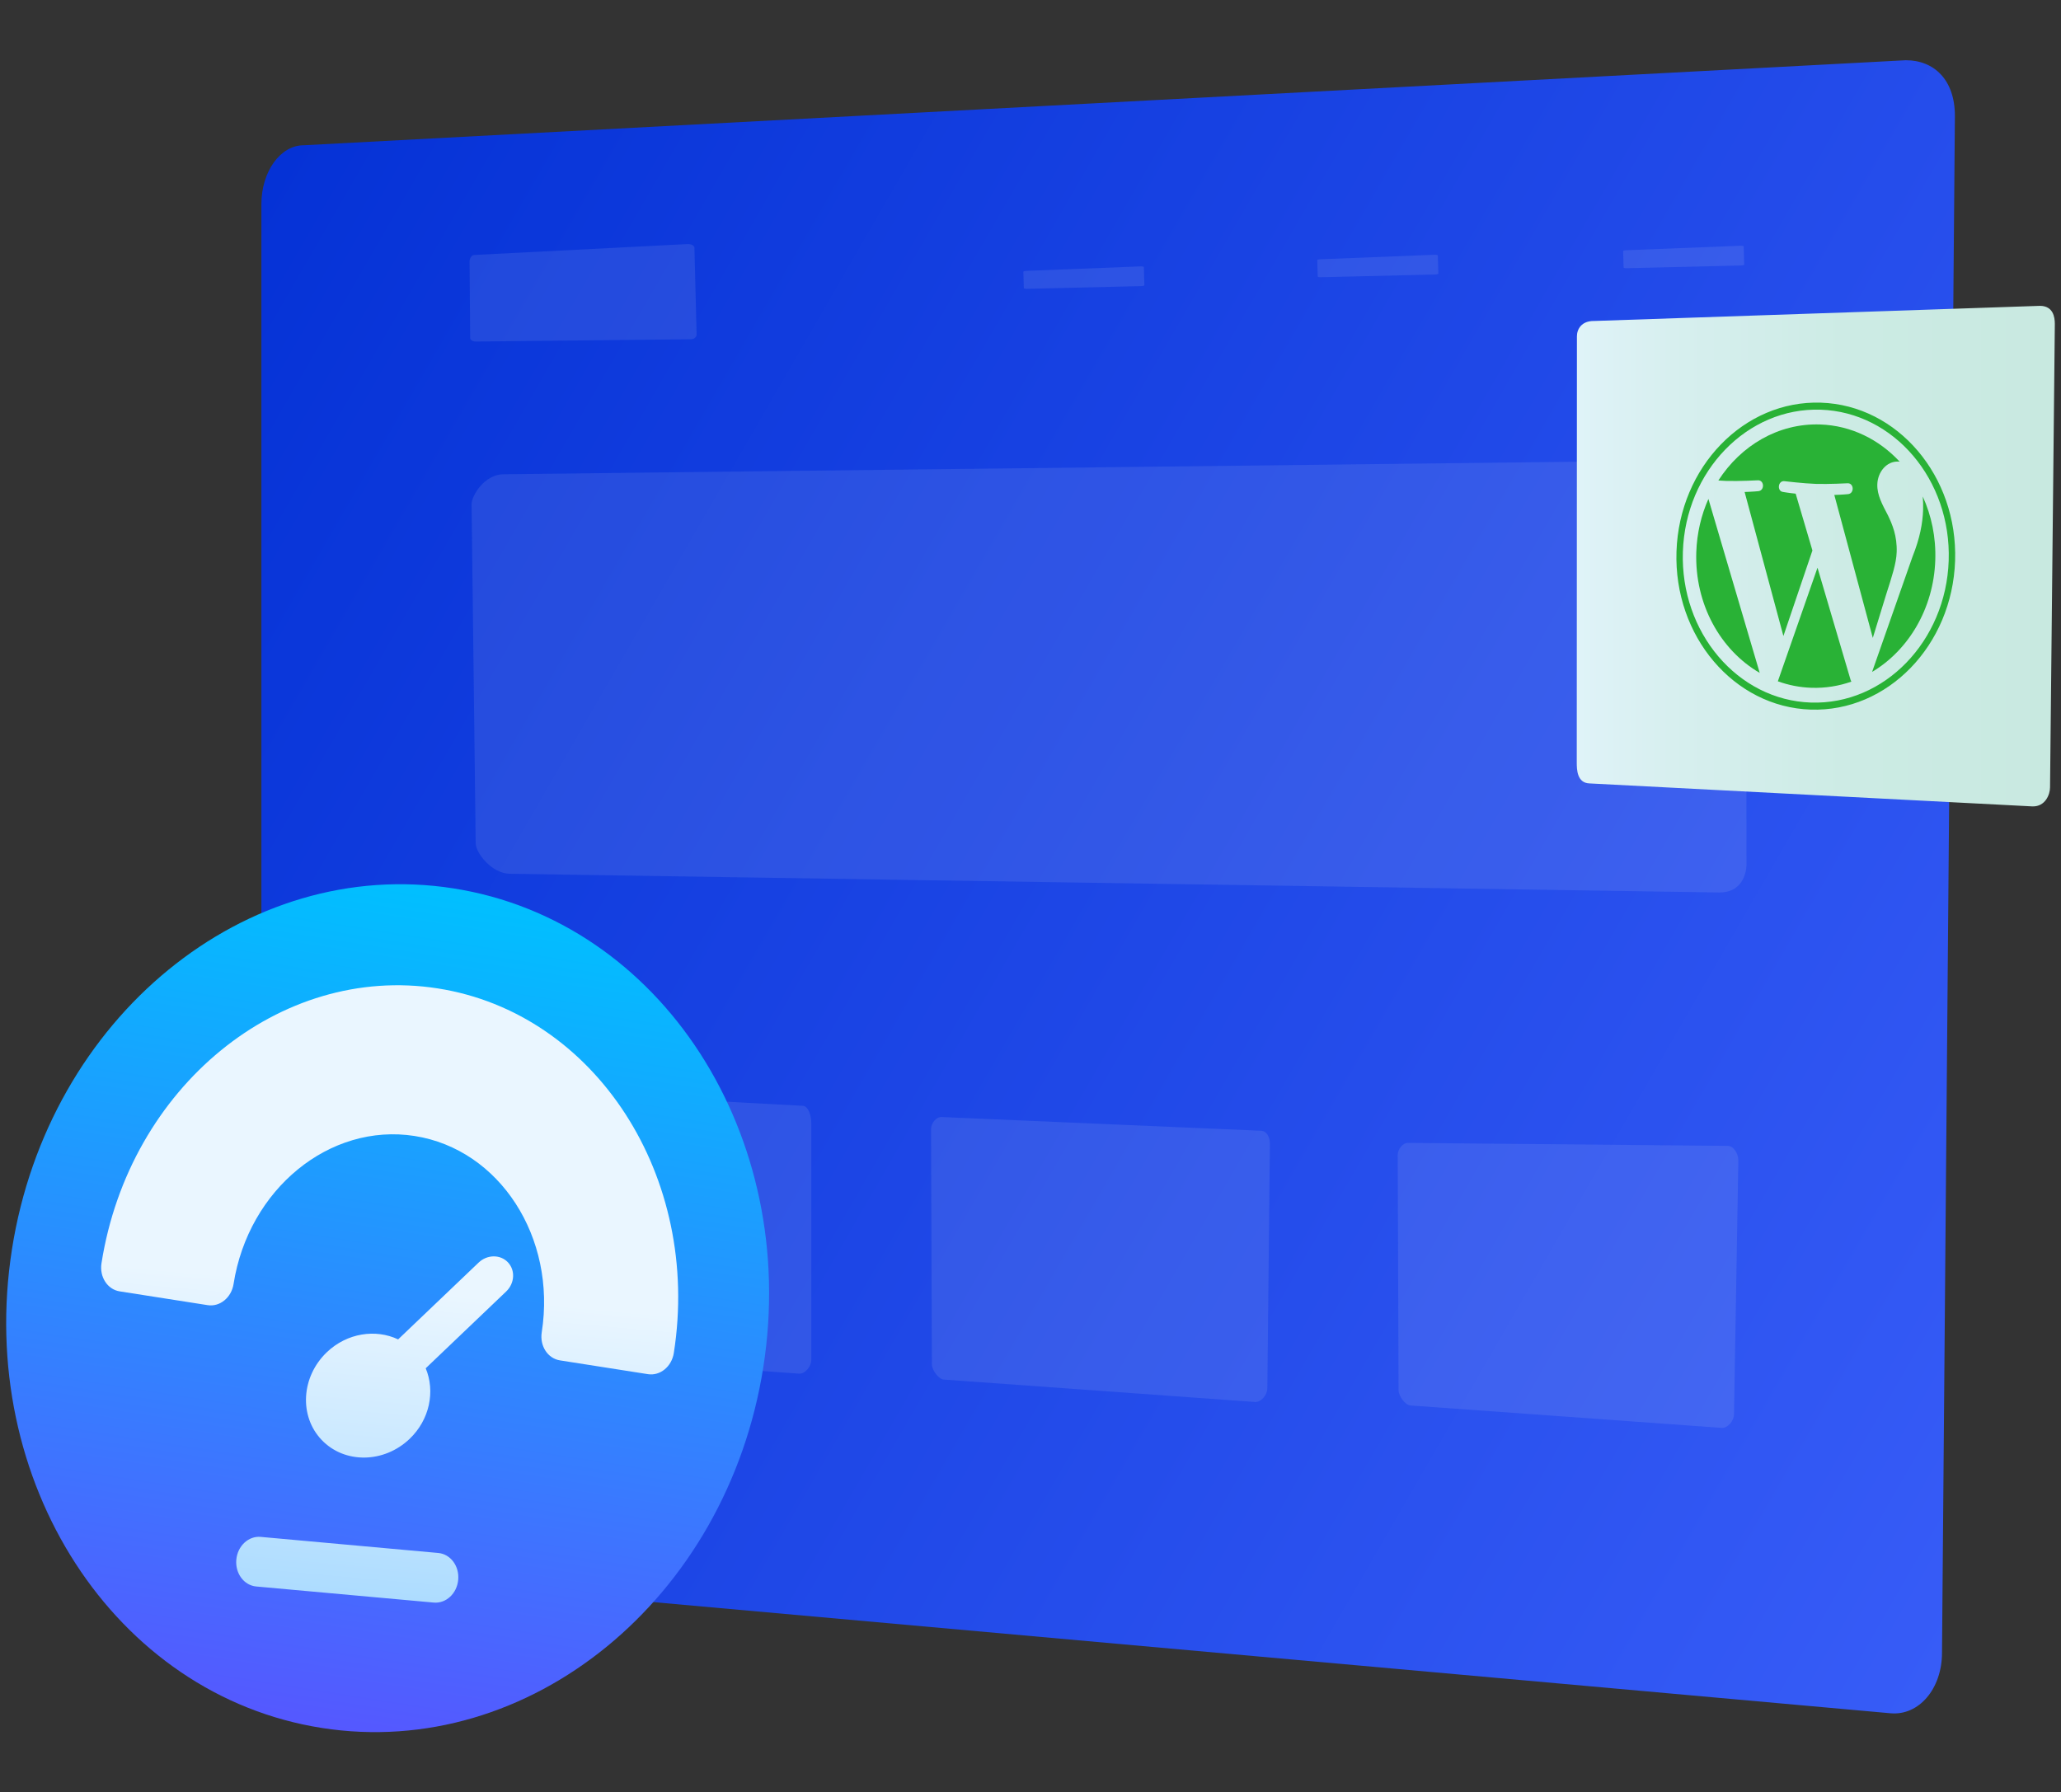 <?xml version="1.0" encoding="utf-8"?>
<!-- Generator: Adobe Illustrator 16.0.0, SVG Export Plug-In . SVG Version: 6.00 Build 0)  -->
<!DOCTYPE svg PUBLIC "-//W3C//DTD SVG 1.1//EN" "http://www.w3.org/Graphics/SVG/1.1/DTD/svg11.dtd">
<svg version="1.1" id="Layer_1" xmlns="http://www.w3.org/2000/svg" xmlns:xlink="http://www.w3.org/1999/xlink" x="0px" y="0px"
	 width="837px" height="728px" viewBox="0 0 837 728" enable-background="new 0 0 837 728" xml:space="preserve">
<rect x="0" y="0" width="837" height="728" fill="#333333" stroke="none"/>
<g>
	<g>
		<g>
			
				<linearGradient id="SVGID_1_" gradientUnits="userSpaceOnUse" x1="-124.472" y1="999.48" x2="649.428" y2="552.668" gradientTransform="matrix(1 0 0 -1 205.5 1117.5)">
				<stop  offset="0" style="stop-color:#0532D6"/>
				<stop  offset="1" style="stop-color:#375CF7"/>
			</linearGradient>
			<path fill="url(#SVGID_1_)" d="M123.341,637.971l644.437,57.91c11.53,1.039,20.898-9.972,20.898-24.597l5.237-624.198
				c0-14.623-8.411-22.619-19.942-22.619l-650.63,34.536c-9.505,0-17.186,10.712-17.186,23.932v529.57
				C106.156,625.715,113.837,637.117,123.341,637.971z"/>
			<g>
				<path opacity="0.1" fill="#F7F5F5" enable-background="new    " d="M193.316,138.726l87.223-0.931
					c1.567-0.013,2.392-1.066,2.36-1.951l-0.883-35.245c-0.032-0.884-1.32-1.539-2.884-1.458l-86.584,4.418
					c-1.285,0.065-1.881,1.849-1.853,2.655l0.24,31.076C190.965,138.098,192.031,138.737,193.316,138.726z"/>
				<g opacity="0.1">
					<path fill="#F7F5F5" d="M417.019,117.309l46.243-1.096c0.837-0.014,1.496-0.184,1.488-0.369l-0.205-7.376
						c-0.007-0.185-0.677-0.308-1.505-0.273l-46.22,1.823c-0.687,0.027-1.228,0.183-1.223,0.351l0.187,6.666
						C415.783,117.203,416.334,117.324,417.019,117.309z"/>
					<path fill="#F7F5F5" d="M536.39,112.599l46.24-1.095c0.836-0.016,1.502-0.184,1.498-0.37l-0.212-7.375
						c-0.004-0.185-0.682-0.308-1.506-0.276l-46.219,1.824c-0.685,0.028-1.237,0.182-1.229,0.35l0.188,6.667
						C535.146,112.494,535.699,112.614,536.39,112.599z"/>
					<path fill="#F7F5F5" d="M660.611,108.934l46.236-1.096c0.836-0.02,1.504-0.182,1.499-0.371l-0.209-7.375
						c-0.01-0.186-0.684-0.307-1.506-0.273l-46.222,1.823c-0.688,0.027-1.231,0.182-1.227,0.351l0.188,6.666
						C659.373,108.824,659.922,108.949,660.611,108.934z"/>
				</g>
				<path opacity="0.1" fill="#F7F5F5" enable-background="new    " d="M207.012,354.898l491.08,7.6
					c9.085,0.168,11.218-7.44,11.178-11.534l-0.147-158.063c-0.038-4.095-2.323-6.133-11.406-6.023l-493.368,5.755
					c-7.485,0.089-12.869,8.553-12.834,12.269l1.671,137.687C193.222,346.307,199.529,354.739,207.012,354.898z"/>
			</g>
		</g>
	</g>
	<path opacity="0.1" fill="#F7F5F5" enable-background="new    " d="M198,548.817l126.486,9.115c2.387,0.188,4.998-2.833,4.998-5.61
		v-96.178c0-2.78-1.144-6.998-3.532-6.998l-128.942-6.964c-1.965,0-4.099,2.434-4.099,4.957l0.34,95.444
		C193.256,545.104,196.035,548.649,198,548.817z"/>
	<path opacity="0.1" fill="#F7F5F5" enable-background="new    " d="M572.717,570.854l126.484,9.108c2.391,0.191,5-2.83,5-5.609
		l1.764-103.038c0-2.779-1.941-5.897-4.329-5.897l-129.904-1.206c-1.968,0-4.103,2.438-4.103,4.958l0.348,95.44
		C567.973,567.141,570.751,570.685,572.717,570.854z"/>
	<path opacity="0.1" fill="#F7F5F5" enable-background="new    " d="M383.203,560.334l126.486,9.111
		c2.388,0.191,4.995-2.83,4.995-5.608l1.036-99.313c0-2.779-1.374-5.255-3.759-5.255l-129.748-5.572
		c-1.967,0-4.101,2.439-4.101,4.954l0.342,95.445C378.459,556.619,381.239,560.164,383.203,560.334z"/>
	<g id="Speedometer_2_">
		<g>
			<g>
				
					<linearGradient id="SVGID_2_" gradientUnits="userSpaceOnUse" x1="-54.166" y1="199.833" x2="-54.166" y2="545.017" gradientTransform="matrix(1.154 0.181 0.155 -0.988 162.264 909.062)">
					<stop  offset="0" style="stop-color:#5558FF"/>
					<stop  offset="1" style="stop-color:#00C0FF"/>
				</linearGradient>
				<path fill="url(#SVGID_2_)" d="M184.158,360.834C268.421,374.047,324.761,461.091,310,555.256
					c-14.764,94.17-95.041,159.795-179.304,146.587C46.434,688.631-9.906,601.588,4.857,507.418
					C19.62,413.251,99.896,347.625,184.158,360.834z"/>
			</g>
		</g>
		<g>
			<g>
				
					<linearGradient id="SVGID_3_" gradientUnits="userSpaceOnUse" x1="-48.127" y1="264.704" x2="-48.127" y2="513.519" gradientTransform="matrix(1.164 0.105 0.09 -0.996 179.106 916.964)">
					<stop  offset="0" style="stop-color:#ADDCFF"/>
					<stop  offset="0.503" style="stop-color:#EAF6FF"/>
					<stop  offset="1" style="stop-color:#EAF6FF"/>
				</linearGradient>
				<path fill="url(#SVGID_3_)" d="M177.789,401.461c-64.079-10.047-125.349,40.045-136.578,111.658
					c-0.864,5.522,2.432,10.614,7.375,11.39l35.758,5.604c4.942,0.776,9.641-3.064,10.507-8.586
					c6.044-38.556,39.04-65.532,73.54-60.123c34.503,5.41,57.661,41.188,51.617,79.744c-0.868,5.521,2.434,10.615,7.372,11.391
					l35.76,5.604c4.942,0.776,9.64-3.065,10.506-8.587C284.871,477.945,241.87,411.509,177.789,401.461z M206.254,512.691
					c-3.096-3.241-8.419-3.177-11.901,0.152l-32.667,31.177c-9.118-4.319-20.739-2.627-28.944,5.201
					c-10.424,9.95-11.367,25.941-2.105,35.646c9.266,9.707,25.284,9.51,35.708-0.438c8.204-7.832,10.436-19.366,6.542-28.675
					l32.666-31.179C209.037,521.249,209.35,515.933,206.254,512.691z M177.989,630.77l-72.097-6.532
					c-4.979-0.452-9.42,3.688-9.923,9.258c-0.505,5.566,3.118,10.437,8.097,10.887l72.095,6.533c4.98,0.451,9.422-3.685,9.926-9.255
					C186.594,636.095,182.97,631.225,177.989,630.77z"/>
			</g>
		</g>
	</g>
	<g>
		<g>
			
				<linearGradient id="SVGID_4_" gradientUnits="userSpaceOnUse" x1="333.842" y1="64.882" x2="527.992" y2="64.882" gradientTransform="matrix(1 0 0 1 306.5 161)">
				<stop  offset="0.004" style="stop-color:#DFF3F8"/>
				<stop  offset="0.197" style="stop-color:#D7EFEF"/>
				<stop  offset="0.59" style="stop-color:#CCEBE4"/>
				<stop  offset="1" style="stop-color:#C8E9E0"/>
			</linearGradient>
			<path fill="url(#SVGID_4_)" d="M640.409,136.582l-0.067,173.104c0,2.822,0.087,8.389,5.232,8.517l179.846,9.335
				c5.225,0.128,7.127-4.878,7.127-7.735l1.945-188.263c0-2.846-0.727-7.229-5.955-7.316l-181.128,6.147
				C642.26,130.28,640.409,133.748,640.409,136.582z"/>
		</g>
		<g>
			<path fill="#29B236" d="M688.887,224.272c-0.701,21.166,9.857,39.828,25.756,49.032l-20.833-70.657
				C690.896,209.21,689.144,216.52,688.887,224.272L688.887,224.272z"/>
			<path fill="#29B236" d="M770.267,224.269c0.22-6.609-1.781-11.257-3.51-14.881c-2.318-4.486-4.498-8.293-4.352-12.698
				c0.162-4.916,3.696-9.379,8.464-9.221c0.214,0.007,0.42,0.043,0.627,0.063c-8.344-9.001-19.673-14.705-32.305-15.124
				c-16.956-0.562-32.189,8.529-41.347,22.757c1.137,0.076,2.209,0.138,3.12,0.169c5.074,0.168,12.955-0.25,12.955-0.25
				c2.623-0.083,2.791,4.162,0.168,4.415c0,0-2.642,0.255-5.572,0.326l15.753,58.508l11.783-34.746l-6.806-23.077
				c-2.607-0.256-5.072-0.68-5.072-0.68c-2.609-0.254-2.156-4.65,0.454-4.393c0,0,7.991,0.943,12.761,1.101
				c5.075,0.169,12.956-0.25,12.956-0.25c2.621-0.083,2.791,4.162,0.166,4.416c0,0-2.648,0.254-5.573,0.326l15.633,58.064
				l5.432-17.664C768.343,234.107,770.115,228.846,770.267,224.269z"/>
			<path fill="#29B236" d="M738.112,230.586l-16.107,46.139c4.303,1.552,8.871,2.475,13.638,2.631
				c5.649,0.188,11.106-0.708,16.215-2.497c-0.122-0.233-0.232-0.48-0.319-0.747L738.112,230.586z"/>
			<path fill="#29B236" d="M780.849,201.638c0.154,1.709,0.21,3.542,0.145,5.508c-0.18,5.427-1.305,11.497-4.322,19.033
				l-16.39,46.733c14.732-8.792,25.008-25.694,25.662-45.421C786.254,218.193,784.389,209.38,780.849,201.638L780.849,201.638z"/>
			<path fill="#29B236" d="M739.484,163.549c-31.194-1.034-57.5,26.085-58.64,60.457c-1.14,34.375,23.313,63.177,54.504,64.212
				c31.192,1.035,57.501-26.085,58.642-60.459C795.128,193.387,770.674,164.582,739.484,163.549z M735.444,285.359
				c-29.763-0.987-53.093-28.473-52.004-61.268c1.086-32.793,26.186-58.671,55.951-57.685c29.76,0.986,53.087,28.469,52,61.264
				C790.304,260.466,765.206,286.346,735.444,285.359z"/>
		</g>
	</g>
</g>
</svg>
